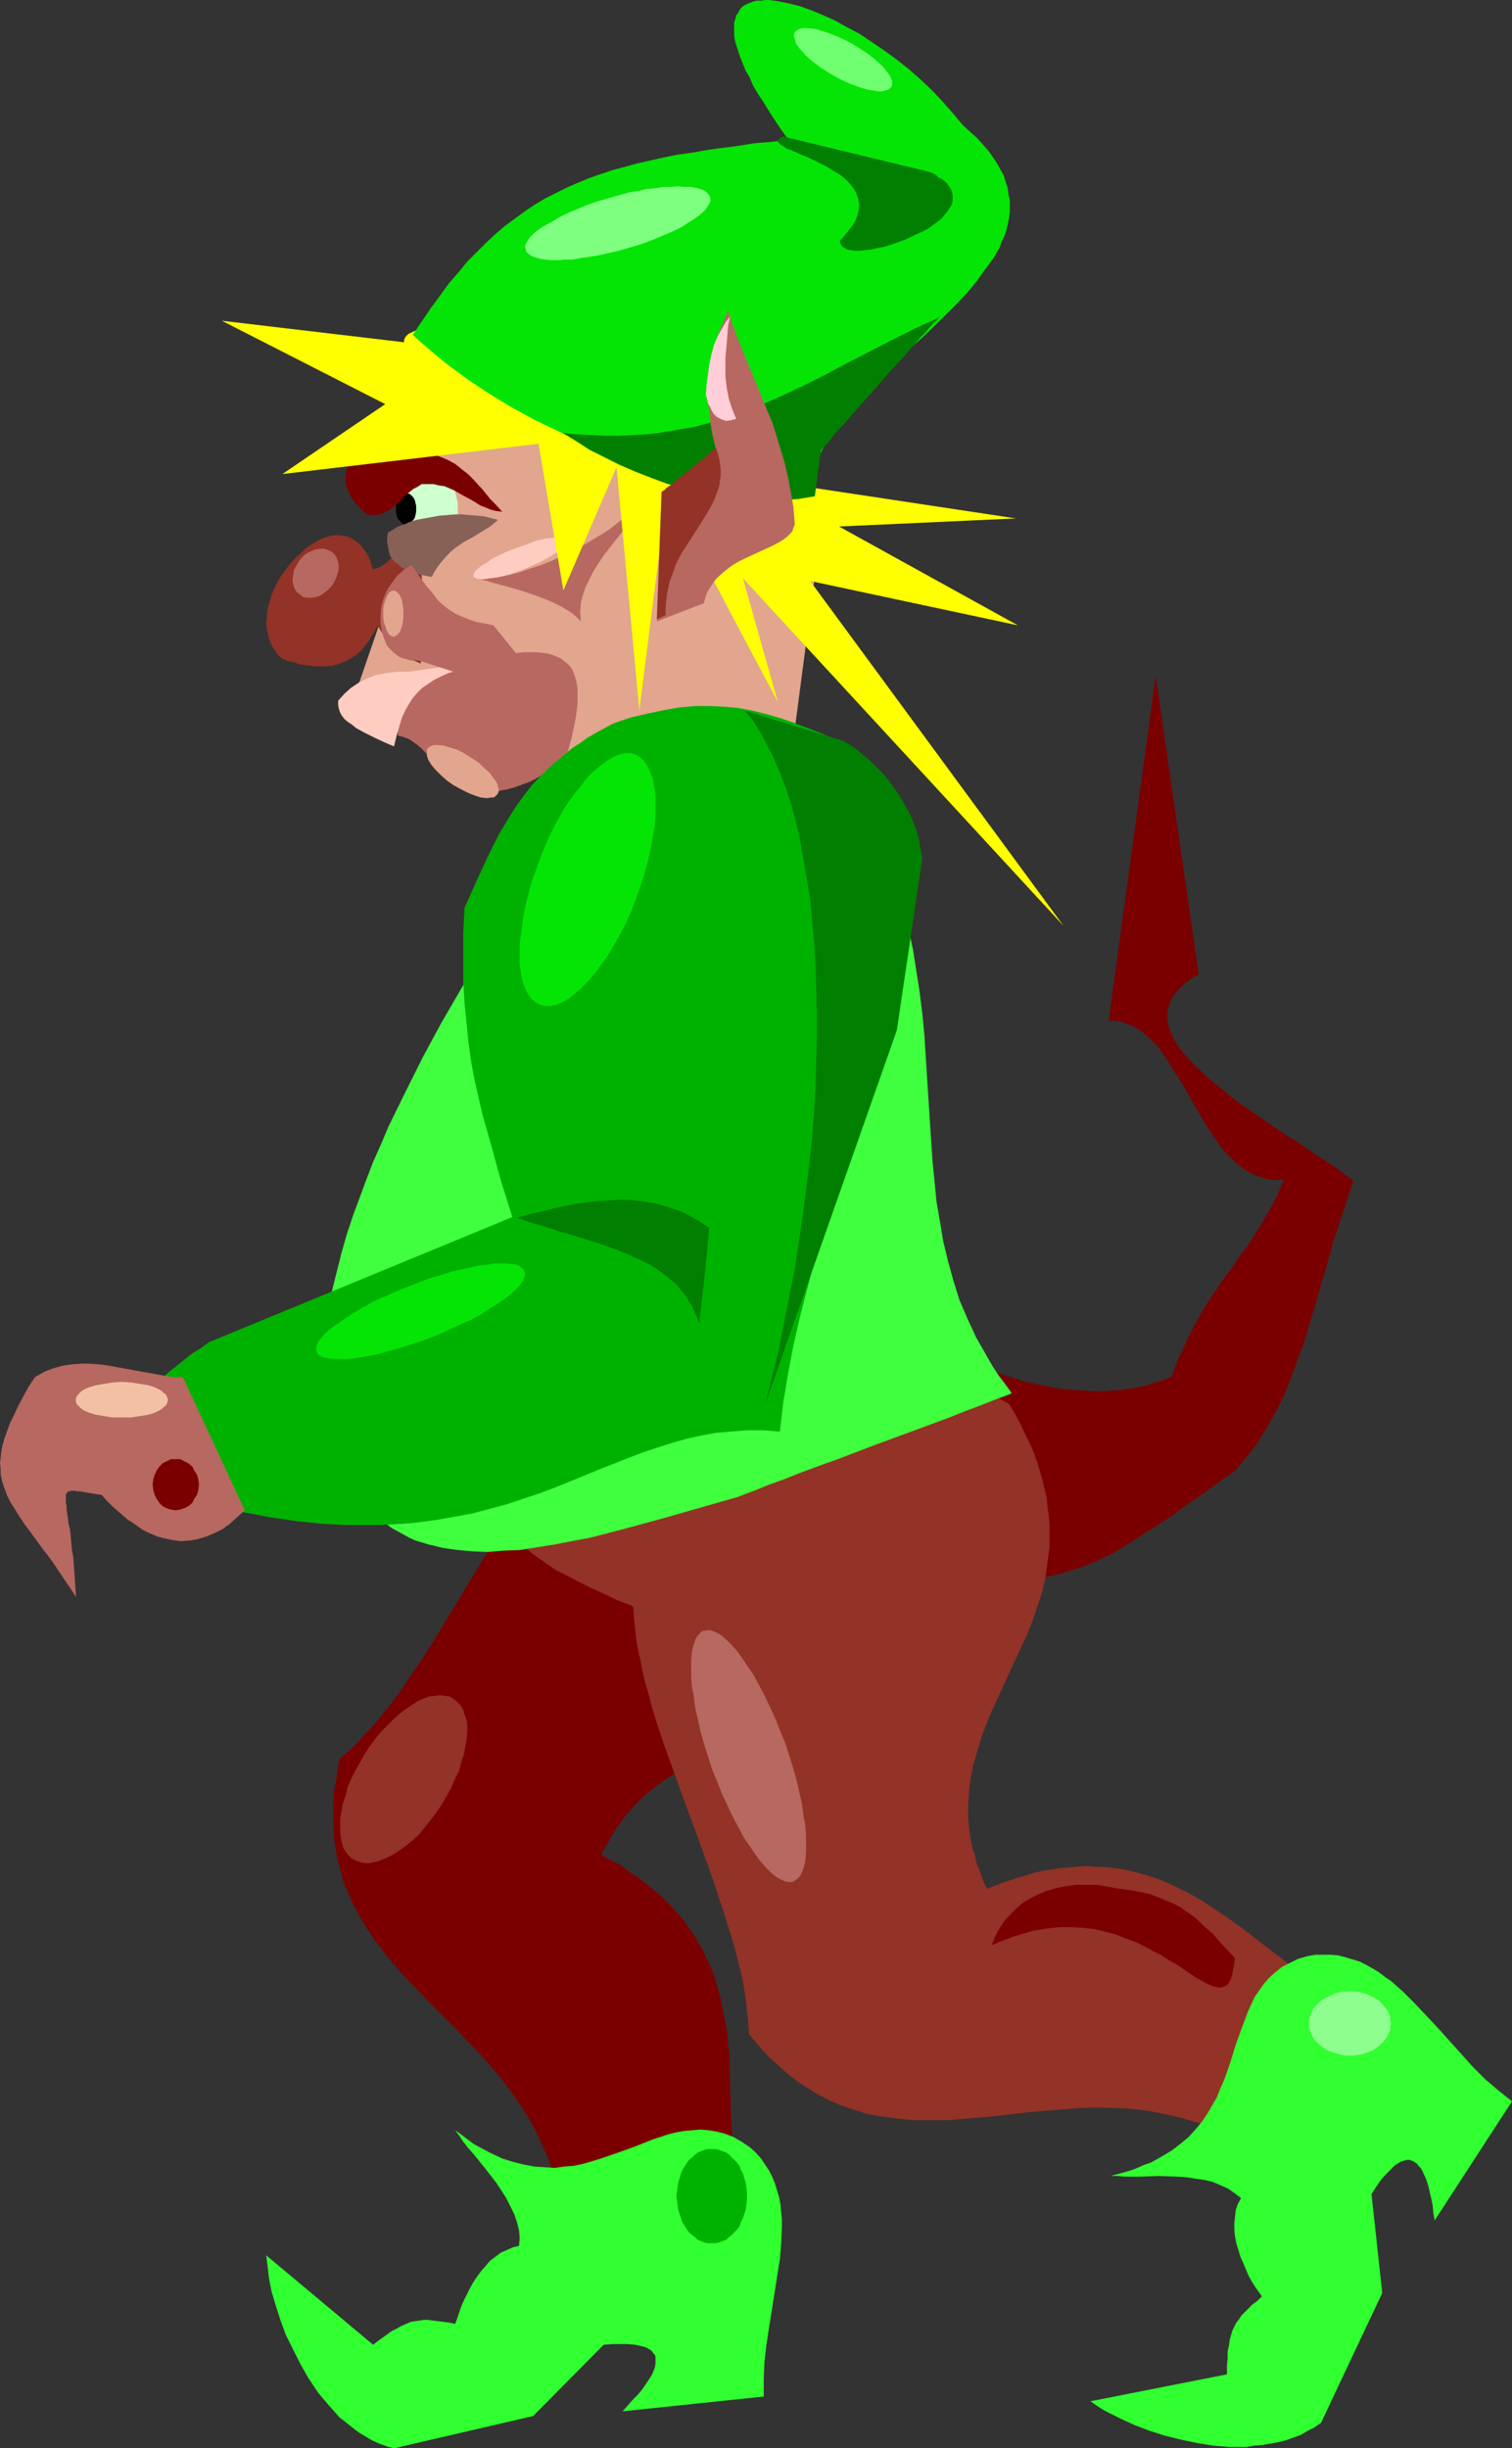 <?xml version="1.0" encoding="UTF-8" standalone="no"?>
<svg
   version="1.0"
   width="96.151mm"
   height="155.668mm"
   id="svg42"
   sodipodi:docname="Troll 19.wmf"
   xmlns:inkscape="http://www.inkscape.org/namespaces/inkscape"
   xmlns:sodipodi="http://sodipodi.sourceforge.net/DTD/sodipodi-0.dtd"
   xmlns="http://www.w3.org/2000/svg"
   xmlns:svg="http://www.w3.org/2000/svg">
  <rect width="100%" height="100%" fill="#333333" stroke="none"/>
  <sodipodi:namedview
     id="namedview42"
     pagecolor="#ffffff"
     bordercolor="#000000"
     borderopacity="0.25"
     inkscape:showpageshadow="2"
     inkscape:pageopacity="0.0"
     inkscape:pagecheckerboard="0"
     inkscape:deskcolor="#d1d1d1"
     inkscape:document-units="mm" />
  <defs
     id="defs1">
    <pattern
       id="WMFhbasepattern"
       patternUnits="userSpaceOnUse"
       width="6"
       height="6"
       x="0"
       y="0" />
  </defs>
  <path
     style="fill:#e2a58e;fill-opacity:1;fill-rule:evenodd;stroke:none"
     d="m 104.061,88.875 -7.595,26.824 1.616,14.22 -11.957,34.742 30.055,1.293 1.131,19.229 73.36,-7.272 7.11,-54.133 z"
     id="path1" />
  <path
     style="fill:#933226;fill-opacity:1;fill-rule:evenodd;stroke:none"
     d="m 96.79,131.05 -0.485,0.485 -0.485,0.323 -0.808,0.808 -0.485,0.808 -0.485,0.646 -0.646,0.646 -0.808,0.646 -0.485,0.323 -0.646,0.485 -0.808,0.323 -0.97,0.323 -0.323,-0.97 -0.323,-0.97 -0.323,-0.97 -0.485,-0.808 -0.97,-1.454 -0.97,-1.131 -1.131,-0.808 -1.131,-0.646 -1.293,-0.323 -1.293,-0.162 h -1.293 l -1.293,0.323 -1.454,0.485 -1.293,0.646 -1.293,0.808 -1.454,0.97 -1.131,1.131 -1.293,1.131 -1.131,1.293 -1.131,1.454 -0.97,1.293 -0.97,1.616 -0.808,1.616 -0.646,1.616 -0.485,1.616 -0.485,1.616 -0.162,1.778 -0.162,1.616 0.162,1.616 0.323,1.454 0.485,1.616 0.646,1.293 0.97,1.454 1.131,1.131 1.454,0.646 1.454,0.323 1.454,0.485 1.293,0.162 1.293,0.162 1.131,0.162 h 1.131 0.97 l 2.101,-0.162 1.616,-0.485 1.616,-0.646 1.454,-0.808 1.131,-0.808 1.131,-0.97 0.808,-1.131 0.808,-0.97 0.646,-1.131 0.646,-0.97 0.485,-0.97 0.485,-0.808 0.485,0.97 0.646,0.97 1.131,1.778 1.293,1.293 1.293,1.131 1.293,0.97 1.293,0.808 2.909,1.293 v -4.04 l 0.162,-3.717 v -3.393 -3.07 l 0.162,-2.747 v -2.585 l -0.162,-2.101 v -1.939 l -0.162,-1.616 -0.323,-1.293 -0.323,-1.131 -0.485,-0.646 -0.646,-0.485 -0.646,-0.162 h -0.808 z"
     id="path2" />
  <path
     style="fill:#b76860;fill-opacity:1;fill-rule:evenodd;stroke:none"
     d="m 95.659,176.781 -0.162,-1.778 v -1.778 -1.616 l 0.323,-1.616 0.485,-1.454 0.808,-1.454 0.808,-1.293 1.131,-1.131 1.293,-1.131 1.616,-0.97 1.616,-0.97 2.101,-0.808 2.101,-0.646 2.424,-0.646 2.585,-0.485 2.909,-0.323 2.262,-0.646 2.262,-0.485 2.101,-0.323 1.939,-0.323 1.777,-0.162 h 1.616 1.454 l 1.454,0.162 1.131,0.162 1.131,0.323 1.131,0.485 0.808,0.323 0.808,0.646 0.808,0.646 0.646,0.646 0.485,0.646 0.323,0.808 0.323,0.97 0.323,0.97 0.162,0.97 0.162,1.131 v 1.131 2.424 l -0.323,2.585 -0.485,2.747 -0.646,2.909 -0.808,2.909 -0.485,0.97 -0.646,0.97 -0.97,0.97 -1.131,1.131 -1.454,0.97 -1.454,0.808 -1.616,0.97 -1.616,0.808 -1.777,0.646 -1.777,0.646 -1.777,0.485 -1.777,0.323 -1.616,0.162 -1.616,0.162 -1.616,-0.162 -1.454,-0.323 -1.616,-0.485 -1.454,-0.646 -1.293,-0.808 -1.293,-0.97 -1.131,-0.97 -0.97,-0.97 -1.939,-2.101 -0.97,-1.131 -1.777,-1.939 -0.97,-0.808 -1.131,-0.808 -0.97,-0.646 -1.293,-0.485 z"
     id="path3" />
  <path
     style="fill:#ffccc1;fill-opacity:1;fill-rule:evenodd;stroke:none"
     d="m 117.311,158.682 -2.747,0.808 -2.424,0.808 -2.262,0.808 -2.101,0.646 -1.777,0.808 -1.616,0.808 -1.454,0.97 -1.454,0.97 -1.131,1.131 -1.131,1.293 -0.808,1.293 -0.97,1.616 -0.808,1.778 -0.646,2.101 -0.646,2.262 -0.646,2.585 -2.262,-0.97 -2.424,-1.131 -2.262,-1.131 -2.101,-1.131 -0.97,-0.808 -0.97,-0.646 -0.808,-0.646 -0.646,-0.808 -0.485,-0.808 -0.323,-0.97 -0.162,-0.97 v -0.97 l 1.454,-1.616 1.616,-1.454 1.939,-1.293 1.939,-0.97 2.101,-0.808 2.424,-0.485 1.293,-0.162 1.293,-0.162 h 2.909 z"
     id="path4" />
  <path
     style="fill:#ceffce;fill-opacity:1;fill-rule:evenodd;stroke:none"
     d="m 103.576,111.659 0.646,0.162 0.646,0.162 0.646,0.323 0.485,0.323 0.646,0.485 0.646,0.646 0.485,0.646 0.485,0.646 0.323,0.808 0.485,0.97 0.485,1.939 0.485,2.101 v 2.262 2.424 l -0.485,2.101 -0.485,1.939 -0.485,0.808 -0.323,0.97 -0.485,0.646 -0.485,0.646 -0.646,0.646 -0.646,0.485 -0.485,0.323 -0.646,0.323 -0.646,0.162 h -0.646 -0.808 l -0.646,-0.162 -0.646,-0.323 -0.485,-0.323 -0.646,-0.485 -0.646,-0.646 -0.485,-0.646 -0.323,-0.646 -0.485,-0.97 -0.323,-0.808 -0.646,-1.939 -0.485,-2.101 -0.162,-2.424 0.162,-2.262 0.485,-2.101 0.646,-1.939 0.323,-0.97 0.485,-0.808 0.323,-0.646 0.485,-0.646 0.646,-0.646 0.646,-0.485 0.485,-0.323 0.646,-0.323 0.646,-0.162 z"
     id="path5" />
  <path
     style="fill:#000000;fill-opacity:1;fill-rule:evenodd;stroke:none"
     d="m 97.598,118.446 0.485,0.162 0.485,0.162 0.323,0.323 0.485,0.485 0.323,0.646 0.162,0.646 0.162,0.646 v 0.808 0.646 l -0.162,0.808 -0.162,0.646 -0.323,0.485 -0.485,0.485 -0.323,0.323 -0.485,0.323 h -0.485 -0.485 l -0.485,-0.323 -0.323,-0.323 -0.485,-0.485 -0.323,-0.485 -0.162,-0.646 -0.162,-0.808 v -0.646 -0.808 l 0.162,-0.646 0.162,-0.646 0.323,-0.646 0.485,-0.485 0.323,-0.323 0.485,-0.162 z"
     id="path6" />
  <path
     style="fill:#7a0000;fill-opacity:1;fill-rule:evenodd;stroke:none"
     d="m 88.064,123.617 -1.777,-1.778 -0.808,-0.808 -0.646,-0.97 -0.646,-0.97 -0.485,-0.97 -0.323,-0.97 -0.323,-0.97 v -0.97 -1.131 l 0.162,-0.97 0.485,-0.97 0.646,-0.97 0.808,-0.97 0.97,-0.97 1.293,-0.97 2.101,-0.162 h 1.939 l 1.777,-0.162 h 1.777 1.616 l 1.454,0.162 1.454,0.162 1.454,0.162 1.293,0.162 1.131,0.323 2.262,0.808 1.939,0.808 1.777,0.97 1.616,1.293 1.454,1.131 1.454,1.454 1.293,1.454 0.646,0.646 0.646,0.808 1.293,1.616 1.454,1.454 1.454,1.616 -1.454,-0.162 -1.293,-0.323 -1.131,-0.485 -1.293,-0.485 -2.101,-1.293 -2.101,-1.131 -2.262,-1.293 -1.131,-0.485 -1.131,-0.485 -1.293,-0.162 -1.293,-0.323 h -1.454 -1.454 l -0.97,0.646 -0.97,0.485 -1.616,1.293 -1.293,1.293 -1.293,1.293 -1.454,1.131 -0.808,0.485 -0.808,0.323 -0.808,0.323 -0.97,0.162 h -0.97 z"
     id="path7" />
  <path
     style="fill:#876056;fill-opacity:1;fill-rule:evenodd;stroke:none"
     d="m 93.235,127.98 1.131,-0.646 1.293,-0.808 1.454,-0.485 1.454,-0.646 1.616,-0.485 1.777,-0.323 1.777,-0.323 1.777,-0.323 1.939,-0.162 1.777,-0.162 h 1.939 l 1.777,0.162 1.777,0.162 1.777,0.162 1.777,0.485 1.454,0.323 -1.939,1.616 -2.101,1.293 -2.101,1.293 -2.101,1.131 -2.101,1.454 -0.97,0.808 -0.97,0.97 -0.97,1.131 -0.97,1.131 -0.97,1.454 -0.808,1.454 -1.616,-0.323 -1.454,-0.323 -1.131,-0.485 -1.293,-0.485 -0.97,-0.323 -0.97,-0.485 -0.646,-0.646 -0.808,-0.485 -0.485,-0.646 -0.485,-0.646 -0.323,-0.808 -0.162,-0.808 -0.162,-0.97 -0.162,-0.97 v -1.131 z"
     id="path8" />
  <path
     style="fill:#b76860;fill-opacity:1;fill-rule:evenodd;stroke:none"
     d="m 139.61,149.31 -0.162,-2.262 0.162,-2.101 0.485,-1.939 0.646,-1.939 0.97,-1.939 0.97,-1.939 1.131,-1.778 1.293,-1.939 2.747,-3.555 2.909,-3.555 2.747,-3.717 1.131,-1.778 1.131,-1.939 -2.101,2.262 -2.262,2.101 -2.424,1.939 -2.424,1.939 -2.585,1.616 -2.747,1.616 -2.747,1.616 -2.747,1.293 -2.747,1.293 -2.747,1.131 -2.585,0.808 -2.747,0.97 -2.424,0.646 -2.424,0.485 -2.262,0.323 -2.101,0.323 1.454,0.323 1.454,0.485 3.07,0.808 3.393,0.97 3.393,1.131 3.393,1.293 1.454,0.646 1.616,0.808 1.293,0.808 1.293,0.808 1.131,0.97 z"
     id="path9" />
  <path
     style="fill:#ffccc1;fill-opacity:1;fill-rule:evenodd;stroke:none"
     d="m 124.582,131.535 2.262,-0.808 2.101,-0.808 2.101,-0.485 1.616,-0.162 0.808,-0.162 h 0.808 0.485 0.646 l 0.323,0.162 0.485,0.162 0.162,0.162 0.162,0.323 v 0.162 l -0.162,0.323 -0.162,0.485 -0.485,0.323 -0.323,0.485 -0.485,0.323 -0.646,0.485 -0.808,0.485 -1.616,0.97 -1.777,0.97 -2.101,0.97 -2.262,0.97 -2.262,0.808 -2.101,0.646 -2.101,0.485 -1.777,0.162 -0.646,0.162 h -1.939 l -0.485,-0.162 -0.323,-0.162 -0.162,-0.162 -0.162,-0.162 v -0.323 l 0.162,-0.323 0.162,-0.323 0.323,-0.485 0.485,-0.323 0.485,-0.485 0.646,-0.485 0.646,-0.323 1.616,-1.131 1.939,-0.97 2.101,-0.97 z"
     id="path10" />
  <path
     style="fill:#ffff00;fill-opacity:1;fill-rule:evenodd;stroke:none"
     d="M 97.113,82.25 53.323,77.079 92.589,97.116 67.866,113.922 l 61.564,-7.272 5.979,35.227 12.765,-29.571 5.494,58.334 6.625,-52.194 26.662,50.255 -8.402,-29.733 77.076,83.543 -60.918,-82.896 49.93,10.665 -42.982,-23.754 42.497,-1.939 -53.485,-8.08 -0.162,-1.293 -0.162,-1.454 -0.323,-1.293 -0.485,-1.293 -0.485,-1.293 -0.808,-1.293 -0.808,-1.131 -0.808,-1.293 -0.97,-1.131 -1.131,-1.293 -1.293,-1.131 -1.293,-1.131 -1.293,-1.131 -1.454,-1.131 -3.232,-2.101 -3.393,-1.939 -3.716,-1.939 -3.716,-1.939 -4.201,-1.616 -4.04,-1.616 -4.363,-1.454 -4.363,-1.454 -4.363,-1.293 -4.363,-1.131 -4.363,-0.97 -4.201,-0.97 -4.201,-0.646 -4.04,-0.646 -3.878,-0.485 -3.716,-0.323 -3.393,-0.323 h -1.616 -1.616 -1.454 l -1.293,0.162 h -1.293 l -1.293,0.162 -0.97,0.162 -0.97,0.323 -0.97,0.162 -0.808,0.323 -0.646,0.323 -0.646,0.323 -0.485,0.485 -0.323,0.485 -0.162,0.485 z"
     id="path11" />
  <path
     style="fill:#05e505;fill-opacity:1;fill-rule:evenodd;stroke:none"
     d="m 99.214,80.472 2.262,-3.393 2.101,-3.07 2.262,-3.07 2.101,-2.909 2.262,-2.585 2.101,-2.585 2.262,-2.262 2.262,-2.262 2.262,-2.101 2.262,-1.939 2.424,-1.778 2.424,-1.778 2.424,-1.616 2.424,-1.454 2.585,-1.293 2.585,-1.293 2.585,-1.131 2.747,-1.131 2.747,-0.97 2.909,-0.97 3.07,-0.808 2.909,-0.808 6.463,-1.454 3.232,-0.646 3.555,-0.485 3.555,-0.646 3.555,-0.485 3.878,-0.485 3.878,-0.646 4.04,-0.323 4.201,-0.485 -1.777,-2.424 -1.616,-2.424 -1.454,-2.262 -1.293,-2.101 -1.293,-1.939 -1.131,-1.939 -0.808,-1.939 -0.97,-1.616 -0.646,-1.616 -0.646,-1.616 -0.485,-1.454 -0.485,-1.454 -0.323,-1.293 -0.162,-1.131 V 7.272 6.302 5.333 l 0.323,-0.808 0.162,-0.808 0.485,-0.646 0.323,-0.646 0.485,-0.646 0.646,-0.485 0.646,-0.323 0.808,-0.323 0.808,-0.323 0.808,-0.162 h 0.97 L 183.884,0 h 0.97 l 2.262,0.323 2.424,0.485 2.585,0.646 2.747,0.97 2.747,1.131 2.909,1.293 2.909,1.616 3.07,1.616 2.909,1.939 3.07,2.101 2.909,2.101 3.07,2.424 2.747,2.424 2.747,2.585 2.585,2.747 2.424,2.747 2.424,2.909 1.777,1.616 1.616,1.454 1.454,1.616 1.293,1.454 1.131,1.616 0.97,1.454 0.808,1.454 0.808,1.454 0.485,1.616 0.485,1.454 0.162,1.454 0.323,1.454 v 1.454 1.293 l -0.162,1.454 -0.323,1.454 -0.323,1.454 -0.485,1.454 -0.646,1.293 -0.485,1.454 -1.616,2.747 -1.939,2.585 -1.939,2.747 -2.262,2.747 -2.585,2.747 -2.585,2.585 -5.494,5.333 -2.909,2.585 -2.909,2.747 -5.494,5.171 -2.585,2.747 -2.424,2.585 -2.424,2.747 -1.939,2.747 -1.939,2.747 -1.454,2.747 -0.646,1.293 -0.485,1.454 -0.485,1.454 -0.323,1.293 -0.162,1.454 -0.323,1.454 v 1.293 l 0.162,1.454 -3.716,-0.162 -3.555,-0.323 -7.11,-0.97 -7.11,-1.131 -6.948,-1.454 -6.787,-1.778 -6.625,-1.939 -6.463,-2.101 -6.302,-2.424 -6.14,-2.747 -5.817,-2.747 -5.655,-3.07 -5.332,-3.232 -5.171,-3.393 -2.424,-1.778 -2.424,-1.778 -2.262,-1.778 -2.262,-1.939 -2.101,-1.778 z"
     id="path12" />
  <path
     style="fill:#007f00;fill-opacity:1;fill-rule:evenodd;stroke:none"
     d="m 188.247,32.803 34.741,8.403 0.97,0.323 0.97,0.485 0.646,0.646 0.808,0.323 1.131,0.97 0.808,1.131 0.485,0.97 0.162,0.97 v 1.131 l -0.162,0.97 -0.646,0.97 -0.646,0.97 -0.808,0.97 -0.97,0.97 -1.131,0.808 -1.293,0.97 -1.454,0.808 -1.454,0.646 -3.07,1.454 -3.232,1.131 -1.616,0.485 -1.616,0.323 -1.454,0.323 -1.454,0.162 -1.293,0.162 h -1.131 l -1.131,-0.162 -0.808,-0.162 -0.808,-0.485 -0.485,-0.323 -0.323,-0.646 -0.162,-0.646 0.808,-0.808 0.646,-0.808 1.293,-1.616 0.97,-1.454 0.485,-1.293 0.323,-1.293 0.162,-1.293 -0.162,-1.131 -0.323,-1.131 -0.485,-1.131 -0.646,-0.97 -0.808,-0.97 -0.97,-0.97 -0.97,-0.808 -1.293,-0.808 -2.424,-1.454 -2.585,-1.293 -2.424,-1.131 -1.293,-0.485 -0.97,-0.485 -1.131,-0.485 -0.97,-0.323 -0.646,-0.485 -0.646,-0.323 -0.485,-0.485 -0.323,-0.323 v -0.323 l 0.162,-0.323 0.485,-0.323 z"
     id="path13" />
  <path
     style="fill:#70ff70;fill-opacity:1;fill-rule:evenodd;stroke:none"
     d="m 191.317,7.433 0.485,-0.323 0.323,-0.162 0.646,-0.162 h 0.646 0.808 l 1.777,0.162 0.97,0.323 2.101,0.646 2.101,0.808 2.424,1.131 2.262,1.293 2.262,1.454 1.939,1.454 1.616,1.454 0.646,0.646 0.646,0.808 0.485,0.646 0.485,0.646 0.162,0.485 0.323,0.646 v 0.485 0.485 l -0.162,0.485 -0.323,0.323 -0.323,0.323 -0.485,0.162 -0.646,0.162 -0.646,0.162 h -0.808 l -0.808,-0.162 -0.97,-0.162 -0.97,-0.162 -2.101,-0.646 -2.101,-0.808 -2.424,-1.131 -2.262,-1.293 -2.262,-1.454 -1.939,-1.454 -1.616,-1.454 -0.646,-0.808 -0.646,-0.646 -0.485,-0.646 -0.485,-0.646 -0.162,-0.646 -0.162,-0.646 -0.162,-0.485 V 8.241 l 0.162,-0.485 z"
     id="path14" />
  <path
     style="fill:#7fff7f;fill-opacity:1;fill-rule:evenodd;stroke:none"
     d="m 146.72,47.508 -2.262,0.646 -2.101,0.646 -2.101,0.808 -1.939,0.808 -1.939,0.808 -1.616,0.808 -1.616,0.97 -1.454,0.808 -1.454,0.808 -1.131,0.808 -0.97,0.808 -0.808,0.808 -0.485,0.808 -0.485,0.808 -0.162,0.646 0.162,0.646 0.162,0.646 0.646,0.485 0.646,0.485 0.97,0.323 1.131,0.323 1.131,0.162 1.454,0.162 h 1.616 l 1.616,-0.162 h 1.777 l 1.939,-0.323 2.101,-0.323 2.101,-0.323 2.101,-0.485 2.262,-0.485 2.262,-0.646 2.262,-0.646 2.101,-0.646 2.101,-0.808 1.939,-0.808 1.939,-0.808 1.777,-0.808 1.616,-0.808 1.454,-0.97 1.293,-0.808 1.131,-0.808 0.97,-0.808 0.808,-0.808 0.485,-0.808 0.485,-0.808 0.162,-0.646 -0.162,-0.646 -0.323,-0.646 -0.485,-0.485 -0.646,-0.485 -0.97,-0.323 -1.131,-0.323 -1.131,-0.162 h -1.454 l -1.616,-0.162 -1.616,0.162 h -1.939 l -1.777,0.323 -2.101,0.162 -1.939,0.485 -2.262,0.323 -2.262,0.646 z"
     id="path15" />
  <path
     style="fill:#007f00;fill-opacity:1;fill-rule:evenodd;stroke:none"
     d="m 226.058,76.109 -5.979,2.747 -5.817,2.909 -5.655,2.909 -5.332,2.747 -5.171,2.747 -5.171,2.585 -5.171,2.424 -5.171,2.262 -5.171,1.939 -5.171,1.778 -5.494,1.454 -2.909,0.485 -2.747,0.485 -2.909,0.485 -3.07,0.323 -3.07,0.162 -3.232,0.162 h -3.232 l -3.393,-0.162 -3.393,-0.162 -3.555,-0.323 3.232,1.939 3.232,2.101 3.555,1.778 3.555,1.778 3.716,1.616 3.716,1.454 3.878,1.454 3.878,1.131 4.04,0.97 4.04,0.808 4.04,0.646 4.04,0.323 3.878,0.162 h 4.04 l 3.878,-0.323 3.878,-0.646 1.454,-10.988 0.162,-0.162 0.162,-0.323 0.485,-0.323 0.485,-0.646 0.646,-0.646 0.646,-0.97 0.808,-0.97 0.97,-1.131 1.131,-1.131 1.131,-1.293 2.262,-2.585 2.585,-2.909 2.747,-3.07 2.585,-3.07 2.585,-2.747 2.424,-2.747 1.131,-1.293 0.97,-1.131 1.131,-1.131 0.808,-0.97 0.808,-0.97 0.646,-0.646 0.646,-0.485 0.323,-0.485 0.323,-0.323 z"
     id="path16" />
  <path
     style="fill:#b76860;fill-opacity:1;fill-rule:evenodd;stroke:none"
     d="m 98.89,135.737 -0.97,0.646 -0.97,0.646 -1.616,1.454 -1.293,1.778 -1.131,1.778 -0.808,1.939 -0.485,1.939 -0.162,1.939 v 1.939 l 0.323,1.939 0.485,1.616 0.646,1.616 0.485,0.646 0.646,0.646 0.646,0.646 0.646,0.485 0.646,0.485 0.808,0.323 0.808,0.162 0.97,0.323 h 0.97 0.97 l 33.61,10.827 -15.512,-19.229 -2.262,-0.485 -1.939,-0.323 -1.777,-0.646 -1.616,-0.646 -1.454,-0.646 -1.293,-0.808 -1.131,-0.808 -1.131,-0.97 -0.97,-0.97 -0.808,-1.131 -1.777,-2.101 -1.777,-2.424 -0.808,-1.293 -0.485,-0.646 z"
     id="path17" />
  <path
     style="fill:#b76860;fill-opacity:1;fill-rule:evenodd;stroke:none"
     d="m 79.823,132.666 -0.97,-0.485 -0.97,-0.323 H 76.915 l -1.131,0.162 -1.131,0.485 -0.97,0.485 -0.97,0.808 -0.808,0.97 -0.646,1.131 -0.646,1.131 -0.162,1.131 -0.162,1.131 0.162,1.131 0.323,0.97 0.485,0.808 0.808,0.646 0.808,0.646 0.97,0.162 h 0.97 l 1.131,-0.162 0.97,-0.323 0.97,-0.646 0.97,-0.808 0.97,-0.97 0.646,-1.131 0.485,-1.131 0.323,-1.131 0.162,-1.131 -0.162,-1.131 -0.323,-0.97 -0.485,-0.808 z"
     id="path18" />
  <path
     style="fill:#e2a58e;fill-opacity:1;fill-rule:evenodd;stroke:none"
     d="m 94.689,141.877 -0.646,0.162 -0.485,0.323 -0.323,0.485 -0.323,0.646 -0.323,0.808 -0.323,0.97 -0.162,1.131 v 0.97 1.131 l 0.162,1.131 0.323,0.808 0.323,0.97 0.323,0.646 0.323,0.485 0.485,0.323 0.646,0.162 0.323,-0.162 0.485,-0.323 0.485,-0.485 0.323,-0.646 0.323,-0.97 0.162,-0.808 0.162,-1.131 v -1.131 -0.97 l -0.162,-1.131 -0.162,-0.97 -0.323,-0.808 -0.323,-0.646 -0.485,-0.485 -0.485,-0.323 z"
     id="path19" />
  <path
     style="fill:#e2a58e;fill-opacity:1;fill-rule:evenodd;stroke:none"
     d="m 113.271,182.113 1.777,1.131 1.293,1.293 1.293,1.131 0.97,1.293 0.808,1.131 0.162,0.485 0.162,0.646 0.162,0.485 v 0.323 l -0.162,0.485 -0.162,0.323 -0.323,0.323 -0.323,0.323 -0.323,0.162 h -0.485 l -1.131,0.162 -1.454,-0.162 -1.454,-0.485 -1.616,-0.646 -1.616,-0.808 -1.777,-0.97 -1.616,-1.131 -1.454,-1.293 -1.293,-1.293 -0.97,-1.131 -0.808,-1.293 -0.162,-0.485 -0.162,-0.485 v -0.485 -0.485 -0.485 l 0.162,-0.323 0.162,-0.162 0.485,-0.323 0.323,-0.162 0.485,-0.162 h 1.131 l 1.454,0.162 1.454,0.485 1.616,0.485 1.616,0.808 z"
     id="path20" />
  <path
     style="fill:#b76860;fill-opacity:1;fill-rule:evenodd;stroke:none"
     d="m 161.424,124.587 v -1.778 l 0.162,-1.778 0.162,-1.293 0.323,-1.131 0.323,-1.131 0.485,-0.808 0.323,-0.808 0.646,-0.808 0.646,-0.808 0.646,-0.646 0.97,-0.808 0.808,-0.646 1.131,-0.808 1.293,-0.97 1.293,-1.131 1.454,-1.131 -0.485,-2.101 -0.485,-2.101 -0.323,-1.939 -0.162,-1.939 -0.485,-3.555 -0.162,-1.939 v -1.778 l 0.162,-1.939 0.162,-1.939 0.485,-2.101 0.485,-2.101 0.646,-2.262 0.808,-2.424 1.131,-2.585 1.131,-2.747 0.97,3.07 1.131,3.07 2.424,5.979 2.424,5.817 2.424,5.979 1.293,3.07 0.97,3.07 0.97,3.232 0.97,3.232 0.808,3.393 0.646,3.393 0.646,3.717 0.323,3.878 v 0.646 l -0.323,0.646 -0.162,0.646 -0.323,0.485 -0.485,0.485 -0.485,0.485 -1.293,0.97 -1.454,0.808 -1.616,0.808 -1.777,0.808 -3.878,1.778 -1.939,0.97 -1.777,1.131 -1.616,1.293 -1.616,1.454 -0.646,0.808 -0.646,0.97 -0.646,0.97 -0.485,0.97 -0.323,0.97 -0.323,1.293 -11.311,4.363 z"
     id="path21" />
  <path
     style="fill:#933226;fill-opacity:1;fill-rule:evenodd;stroke:none"
     d="m 172.089,107.62 0.485,1.454 0.323,1.293 0.162,1.293 0.162,1.293 v 1.293 l -0.162,1.131 -0.162,1.293 -0.323,0.97 -0.808,2.262 -1.131,2.262 -1.293,2.101 -1.293,2.101 -1.454,2.262 -1.454,2.262 -1.454,2.262 -1.293,2.585 -0.97,2.747 -0.485,1.293 -0.323,1.454 -0.323,1.616 -0.162,1.454 -0.162,1.778 v 1.778 l -2.101,0.97 1.131,-30.541 v -0.162 h 0.162 l 0.162,-0.162 0.323,-0.162 0.646,-0.646 0.97,-0.646 0.97,-0.808 1.131,-0.97 2.585,-1.939 2.424,-2.101 1.131,-0.808 0.808,-0.808 0.808,-0.646 0.646,-0.646 0.162,-0.162 h 0.162 z"
     id="path22" />
  <path
     style="fill:#ffced8;fill-opacity:1;fill-rule:evenodd;stroke:none"
     d="m 175.482,76.109 -0.97,1.131 -0.646,1.131 -1.293,2.262 -0.97,2.262 -0.646,2.424 -0.485,2.262 -0.323,2.424 -0.323,2.424 -0.162,2.585 0.323,0.97 0.162,0.97 0.485,0.808 0.323,0.646 0.323,0.646 0.323,0.485 0.485,0.485 0.485,0.323 0.97,0.485 0.97,0.323 1.131,-0.162 1.293,-0.323 -0.97,-2.424 -0.808,-2.424 -0.485,-2.585 -0.323,-2.747 v -1.454 -3.07 l 0.162,-1.778 0.162,-1.778 0.162,-1.939 0.162,-2.262 z"
     id="path23" />
  <path
     style="fill:#7a0000;fill-opacity:1;fill-rule:evenodd;stroke:none"
     d="m 218.787,305.407 0.162,-0.485 0.323,-0.162 h 0.162 l 0.323,0.162 0.323,0.323 0.323,0.485 0.485,0.646 0.323,0.808 0.485,1.131 0.485,0.97 0.485,1.454 0.646,1.454 0.646,1.616 0.646,1.778 0.485,2.101 0.646,2.101 0.808,2.262 0.646,2.585 0.808,2.585 0.646,2.909 0.808,2.909 0.808,3.232 0.808,3.232 0.808,3.393 0.808,3.717 0.808,3.878 0.97,4.04 0.808,4.04 0.808,4.363 0.97,4.525 0.97,4.686 0.808,4.848 -0.97,2.585 -1.131,2.585 -1.131,2.424 -1.131,2.262 -1.131,2.101 -1.293,2.101 -1.293,1.939 -1.293,1.778 -1.454,1.778 -1.293,1.616 -1.293,1.454 -1.454,1.454 -1.454,1.454 -1.454,1.131 -3.07,2.424 -3.07,1.939 -3.232,1.778 -3.232,1.454 -3.232,1.454 -3.393,1.131 -3.393,0.97 -6.787,1.778 -6.787,1.616 -6.625,1.778 -3.393,0.97 -3.232,0.97 -3.07,1.293 -3.07,1.293 -3.07,1.616 -2.909,1.778 -2.747,2.101 -1.454,1.131 -1.293,1.293 -1.293,1.293 -2.585,2.909 -1.131,1.616 -1.293,1.778 -0.97,1.778 -1.131,1.778 -1.131,2.101 2.262,1.293 2.262,1.131 1.939,1.454 1.939,1.293 1.777,1.293 1.777,1.454 1.616,1.293 1.616,1.454 2.747,2.909 1.293,1.454 1.131,1.454 2.101,3.07 1.777,3.07 1.616,3.232 1.293,3.07 0.97,3.232 0.808,3.232 0.646,3.393 0.646,3.232 0.323,3.232 0.323,3.393 0.162,6.625 0.162,6.464 0.323,6.464 0.162,3.232 0.323,3.07 0.323,3.07 0.485,3.07 0.646,2.909 0.97,2.909 1.131,2.909 1.131,2.585 1.616,2.747 1.777,2.585 h -1.616 l -1.454,0.162 -2.909,0.162 -2.424,0.162 h -2.424 -1.939 -1.777 l -1.616,-0.162 h -1.293 l -1.293,-0.162 -1.131,-0.162 -0.808,-0.162 -0.97,-0.323 -1.454,-0.485 -2.424,-1.131 -1.454,-0.485 -0.808,-0.162 -0.97,-0.162 -1.131,-0.162 -1.131,-0.162 -1.454,-0.162 -1.616,-0.162 h -3.716 l -2.262,0.162 -2.585,0.162 -2.909,0.162 h -1.454 l -1.616,0.162 -0.162,-2.585 -0.162,-2.585 -0.323,-2.585 -0.323,-2.424 -0.485,-2.262 -1.131,-4.525 -0.808,-2.101 -0.646,-2.101 -0.97,-2.101 -1.777,-3.878 -1.939,-3.717 -2.262,-3.555 -2.424,-3.393 -2.424,-3.232 -2.747,-3.232 -2.747,-2.909 -5.494,-5.817 -2.909,-2.909 -2.747,-2.747 -5.494,-5.656 -2.585,-2.909 -2.424,-2.909 -2.424,-3.07 -2.101,-3.07 -1.939,-3.232 -1.777,-3.393 -1.616,-3.555 -0.646,-1.778 -0.485,-1.939 -0.485,-1.939 -0.485,-1.939 -0.323,-2.101 -0.323,-2.101 -0.162,-2.101 v -2.262 -2.262 -2.262 l 0.162,-2.585 0.485,-2.424 0.323,-2.585 0.485,-2.585 2.262,-1.939 1.939,-1.939 2.101,-2.262 2.101,-2.262 1.939,-2.424 2.101,-2.585 1.939,-2.585 1.939,-2.909 3.878,-5.656 3.716,-5.979 3.716,-6.14 7.595,-12.604 3.716,-5.979 3.878,-6.14 3.878,-5.656 1.939,-2.747 1.939,-2.585 1.939,-2.585 2.101,-2.424 1.939,-2.424 2.101,-2.101 2.101,-2.101 2.101,-1.778 4.363,-2.262 4.201,-2.262 4.524,-1.939 4.686,-1.939 4.848,-1.939 4.848,-1.939 19.552,-7.11 4.848,-1.939 4.686,-1.778 4.686,-1.939 4.524,-2.101 4.363,-2.101 z"
     id="path24" />
  <path
     style="fill:#30ff30;fill-opacity:1;fill-rule:evenodd;stroke:none"
     d="m 109.393,511.921 0.97,1.293 0.97,1.454 0.646,0.808 0.485,0.646 1.293,1.454 1.454,1.778 1.293,1.616 2.747,3.555 1.293,1.939 1.131,1.778 0.97,1.939 0.97,1.939 0.646,1.939 0.485,1.939 0.162,1.778 -0.162,1.939 -1.454,0.323 -1.454,0.646 -1.454,0.646 -1.293,0.97 -1.293,0.97 -0.97,1.131 -1.131,1.293 -0.97,1.293 -0.97,1.454 -0.808,1.454 -1.454,2.909 -0.646,1.454 -0.485,1.454 -0.485,1.454 -0.485,1.293 -1.454,-0.323 -1.293,-0.162 -1.293,-0.162 -1.293,-0.162 -1.131,-0.162 h -1.131 l -0.97,0.162 -1.131,0.162 -0.97,0.162 -1.131,0.485 -1.131,0.485 -1.131,0.646 -1.293,0.646 -1.293,0.97 -1.616,1.131 -1.454,1.131 -25.692,-21.492 0.162,1.293 0.162,1.293 0.323,2.909 0.646,3.232 0.97,3.232 1.131,3.555 1.293,3.555 1.777,3.555 1.777,3.555 1.939,3.393 2.262,3.393 2.585,3.07 1.293,1.454 1.293,1.454 1.454,1.131 1.616,1.293 1.454,1.131 1.616,0.97 1.616,0.97 1.777,0.808 1.777,0.646 1.777,0.485 33.448,-7.756 16.966,-17.129 2.101,-0.162 h 1.939 1.777 l 1.777,0.162 1.454,0.323 1.131,0.323 1.131,0.646 0.323,0.323 0.323,0.485 0.323,0.323 0.162,0.485 v 0.646 0.646 0.485 l -0.162,0.808 -0.323,0.808 -0.323,0.808 -0.485,0.808 -0.646,0.97 -0.646,0.97 -0.808,1.131 -0.97,1.131 -1.131,1.131 -1.131,1.293 -1.293,1.454 33.933,-3.555 v -4.04 l 0.162,-4.201 0.485,-4.201 0.646,-4.201 0.646,-4.04 1.293,-8.241 0.646,-4.04 0.323,-3.878 0.162,-3.878 v -1.778 l -0.162,-1.778 -0.162,-1.778 -0.323,-1.778 -0.485,-1.616 -0.485,-1.616 -0.646,-1.616 -0.808,-1.616 -0.97,-1.454 -0.97,-1.454 -1.293,-1.454 -1.454,-1.293 -1.939,-1.293 -1.939,-1.131 -2.101,-0.808 -1.939,-0.485 -1.939,-0.323 -1.939,-0.162 -1.939,0.162 -1.939,0.162 -1.939,0.323 -1.939,0.485 -3.878,1.293 -4.04,1.616 -4.04,1.454 -4.201,1.454 -2.101,0.646 -2.262,0.646 -2.262,0.485 -2.262,0.162 -2.262,0.323 -2.424,-0.162 -2.424,-0.162 -2.585,-0.485 -2.585,-0.646 -2.585,-0.808 -2.747,-1.293 -2.747,-1.454 -1.454,-0.808 -1.293,-0.97 -1.454,-1.131 z"
     id="path25" />
  <path
     style="fill:#7a0000;fill-opacity:1;fill-rule:evenodd;stroke:none"
     d="m 208.769,313.648 4.524,3.232 4.686,2.909 4.686,2.585 4.848,2.424 4.686,2.262 4.848,1.939 4.848,1.616 4.686,1.454 4.686,0.97 2.262,0.485 2.424,0.323 2.101,0.162 2.424,0.162 2.262,0.162 h 2.101 l 2.262,-0.162 2.262,-0.162 2.101,-0.323 2.101,-0.323 2.101,-0.485 1.939,-0.646 2.101,-0.646 1.939,-0.808 0.646,-1.939 0.646,-1.778 1.616,-3.393 1.454,-3.232 1.616,-2.909 1.616,-2.909 1.616,-2.585 3.555,-5.171 1.777,-2.424 1.777,-2.585 1.939,-2.585 1.777,-2.747 1.777,-2.909 1.777,-3.07 1.777,-3.393 1.616,-3.717 -1.777,0.162 -1.939,-0.162 -1.616,-0.485 -1.616,-0.485 -1.616,-0.808 -1.454,-0.97 -1.454,-1.131 -1.293,-1.293 -1.293,-1.293 -1.293,-1.454 -1.131,-1.778 -1.131,-1.616 -2.262,-3.555 -4.201,-7.433 -2.262,-3.555 -2.101,-3.393 -1.131,-1.616 -1.131,-1.454 -1.293,-1.293 -1.293,-1.131 -1.293,-1.131 -1.454,-0.808 -1.454,-0.646 -1.454,-0.485 -1.616,-0.323 h -1.616 l 11.311,-82.896 10.341,71.746 -1.131,0.646 -0.97,0.646 -0.97,0.646 -0.808,0.808 -0.646,0.646 -0.646,0.646 -1.131,1.454 -0.646,1.454 -0.485,1.454 -0.162,1.454 0.162,1.616 0.323,1.454 0.646,1.616 0.808,1.616 1.131,1.616 1.293,1.616 1.454,1.616 1.616,1.616 1.777,1.616 1.777,1.616 2.101,1.616 2.101,1.778 2.101,1.616 4.686,3.232 4.686,3.232 2.424,1.616 2.424,1.454 4.686,3.232 4.524,2.909 2.101,1.616 1.939,1.454 -1.616,5.009 -1.616,4.848 -1.616,4.848 -1.293,4.848 -1.454,4.848 -1.293,4.686 -1.454,4.686 -1.293,4.525 -1.616,4.363 -1.616,4.363 -1.616,4.201 -1.939,3.878 -2.262,4.04 -2.262,3.717 -2.747,3.555 -2.909,3.393 -3.232,2.262 -2.909,2.101 -2.747,1.939 -2.585,1.778 -2.424,1.778 -2.262,1.616 -2.262,1.454 -2.101,1.293 -1.939,1.293 -1.777,1.131 -1.777,1.131 -1.616,0.97 -1.616,0.97 -1.616,0.808 -2.747,1.293 -2.747,1.131 -2.747,0.808 -2.585,0.808 -2.747,0.646 -2.747,0.485 -3.07,0.323 -3.393,0.323 -1.777,0.162 -1.939,0.323 z"
     id="path26" />
  <path
     style="fill:#933226;fill-opacity:1;fill-rule:evenodd;stroke:none"
     d="m 174.189,308.316 -0.162,-0.323 v -0.323 l 0.162,-0.162 0.323,-0.162 0.485,-0.162 0.485,0.162 h 0.808 l 0.97,0.162 0.97,0.323 1.293,0.323 1.293,0.323 1.454,0.646 1.777,0.485 1.777,0.646 1.939,0.808 2.101,0.808 2.101,0.808 2.424,1.131 2.585,0.97 2.585,1.293 2.909,1.131 2.909,1.454 3.07,1.454 3.232,1.454 3.393,1.616 3.555,1.778 3.716,1.778 3.716,1.939 3.878,1.939 4.04,2.262 4.201,2.101 4.363,2.424 1.454,2.424 1.293,2.424 1.131,2.424 1.131,2.262 0.97,2.262 0.808,2.262 0.646,2.262 0.646,2.262 0.485,2.101 0.485,1.939 0.162,2.101 0.323,2.101 0.162,1.939 v 1.939 3.717 l -0.485,3.717 -0.485,3.555 -0.808,3.555 -1.131,3.393 -1.131,3.393 -1.293,3.232 -2.909,6.302 -2.909,6.302 -2.909,6.302 -1.293,3.232 -1.131,3.07 -0.97,3.393 -0.97,3.232 -0.646,3.393 -0.323,3.393 -0.162,3.393 v 1.778 l 0.162,1.939 0.162,1.778 0.323,1.939 0.323,1.778 0.646,1.939 0.485,2.101 0.808,1.939 0.646,1.939 0.97,2.101 2.424,-0.97 2.262,-0.808 2.424,-0.808 2.262,-0.646 2.101,-0.646 2.101,-0.485 2.262,-0.323 1.939,-0.323 2.101,-0.162 1.939,-0.162 1.939,-0.162 1.777,0.162 3.716,0.162 3.555,0.485 3.393,0.808 3.393,0.97 3.07,1.131 3.07,1.454 2.909,1.454 2.909,1.616 2.909,1.939 2.747,1.778 5.332,3.878 5.171,4.04 5.171,3.878 5.332,3.555 2.585,1.616 2.585,1.454 2.747,1.293 2.747,1.131 2.909,0.97 3.07,0.646 2.909,0.485 3.232,0.162 -0.97,1.293 -0.97,1.293 -1.616,2.424 -1.454,1.939 -1.293,1.939 -1.293,1.454 -1.131,1.454 -1.131,1.131 -0.97,0.97 -0.808,0.97 -0.808,0.646 -0.808,0.646 -0.646,0.485 -1.293,0.808 -1.131,0.646 -1.293,0.646 -1.293,0.97 -0.646,0.323 -0.808,0.646 -0.808,0.808 -0.808,0.808 -1.131,1.131 -0.97,1.131 -1.131,1.293 -1.293,1.616 -1.293,1.778 -1.616,2.101 -1.616,2.262 -0.808,1.293 -0.97,1.293 -2.101,-1.616 -2.101,-1.293 -2.101,-1.293 -2.262,-1.293 -2.101,-1.131 -2.101,-0.97 -2.101,-0.97 -2.101,-0.808 -2.101,-0.646 -2.101,-0.646 -4.201,-0.97 -4.201,-0.808 -4.04,-0.485 -4.201,-0.162 -4.201,-0.162 -4.04,0.162 -4.04,0.323 -7.918,0.646 -8.079,0.97 -7.756,0.646 -3.878,0.323 h -3.878 -3.878 l -3.716,-0.323 -3.716,-0.485 -3.878,-0.646 -3.555,-1.131 -1.939,-0.646 -1.777,-0.646 -1.777,-0.808 -1.939,-0.97 -1.777,-0.97 -1.777,-1.131 -1.777,-1.131 -1.777,-1.293 -1.777,-1.454 -1.777,-1.616 -1.777,-1.616 -1.777,-1.778 -1.616,-1.939 -1.777,-2.101 -0.162,-2.747 -0.323,-2.909 -0.323,-3.07 -0.485,-3.07 -0.646,-3.07 -0.808,-3.07 -0.808,-3.232 -0.97,-3.232 -2.101,-6.625 -2.262,-6.787 -2.424,-6.787 -5.009,-13.574 -2.424,-6.787 -2.424,-6.787 -2.101,-6.625 -0.808,-3.232 -0.97,-3.232 -0.646,-3.07 -0.646,-3.07 -0.646,-3.07 -0.323,-3.07 -0.323,-2.909 -0.162,-2.747 -3.716,-1.454 -3.393,-1.616 -3.232,-1.454 -2.909,-1.454 -2.747,-1.454 -2.585,-1.293 -2.101,-1.454 -2.101,-1.454 -1.777,-1.293 -1.616,-1.454 -1.454,-1.293 -1.293,-1.293 -0.97,-1.454 -0.808,-1.293 -0.646,-1.293 -0.485,-1.293 -0.323,-1.293 -0.162,-1.131 v -1.293 l 0.162,-1.293 0.323,-1.293 0.323,-1.131 0.646,-1.293 0.646,-1.131 0.646,-1.293 0.97,-1.131 0.97,-1.131 1.131,-1.293 2.424,-2.262 2.747,-2.424 2.909,-2.262 3.232,-2.262 3.393,-2.262 3.393,-2.262 3.393,-2.262 3.555,-2.101 3.393,-2.262 3.393,-2.262 3.07,-2.262 3.07,-2.262 2.585,-2.262 2.424,-2.262 1.131,-0.97 0.97,-1.131 0.808,-1.293 0.808,-0.97 0.646,-1.293 0.485,-1.131 0.485,-1.131 z"
     id="path27" />
  <path
     style="fill:#30ff30;fill-opacity:1;fill-rule:evenodd;stroke:none"
     d="m 266.939,522.909 h 1.616 l 1.777,0.162 h 3.878 l 4.201,-0.162 4.524,0.162 2.262,0.162 2.101,0.323 2.262,0.323 1.939,0.485 1.939,0.808 1.777,0.808 1.616,1.131 1.454,1.131 -0.808,1.454 -0.485,1.454 -0.162,1.616 -0.162,1.454 v 1.616 l 0.162,1.616 0.323,1.616 0.485,1.616 0.485,1.616 0.646,1.454 1.293,3.07 0.808,1.454 0.808,1.293 0.808,1.131 0.808,1.131 -1.131,1.131 -1.131,0.808 -0.97,0.97 -0.808,0.808 -0.808,0.808 -0.646,0.97 -0.646,0.808 -0.485,0.97 -0.485,0.97 -0.323,1.131 -0.323,1.131 -0.162,1.293 -0.323,1.454 v 1.616 l -0.162,1.778 v 2.101 l -32.802,6.464 1.131,0.808 0.97,0.646 1.293,0.808 1.293,0.646 2.909,1.454 3.232,1.454 3.393,1.293 3.555,1.131 3.878,0.97 3.878,0.808 3.878,0.646 4.04,0.323 h 4.04 l 1.939,-0.323 1.939,-0.162 1.939,-0.323 1.777,-0.323 1.939,-0.485 1.777,-0.646 1.777,-0.646 1.616,-0.97 1.616,-0.808 1.616,-1.131 14.704,-31.187 -2.585,-23.754 1.131,-1.778 1.131,-1.616 1.131,-1.293 1.293,-1.293 0.97,-0.97 1.293,-0.808 0.97,-0.323 0.646,-0.162 h 0.485 l 0.485,0.162 0.485,0.162 0.485,0.323 0.485,0.323 0.323,0.485 0.485,0.485 0.485,0.808 0.323,0.808 0.485,0.97 0.323,0.97 0.323,1.131 0.323,1.454 0.323,1.293 0.323,1.616 0.162,1.778 0.323,1.778 18.582,-28.602 -3.232,-2.585 -3.232,-2.747 -2.909,-2.909 -2.909,-3.232 -5.655,-6.302 -2.747,-2.909 -2.747,-2.909 -2.747,-2.747 -2.909,-2.585 -1.454,-0.97 -1.454,-1.131 -1.616,-0.97 -1.454,-0.808 -1.616,-0.808 -1.616,-0.485 -1.616,-0.485 -1.777,-0.485 -1.777,-0.162 h -1.777 -1.939 l -1.939,0.323 -2.262,0.646 -1.939,0.97 -1.939,0.97 -1.616,1.293 -1.454,1.293 -1.293,1.454 -1.131,1.616 -1.131,1.616 -0.808,1.778 -0.808,1.778 -1.454,3.878 -1.454,4.04 -1.293,4.201 -1.454,4.201 -0.97,2.101 -0.808,2.101 -1.131,1.939 -1.131,1.939 -1.293,1.939 -1.616,1.939 -1.616,1.778 -1.939,1.616 -2.101,1.616 -2.424,1.454 -2.585,1.454 -1.454,0.485 -1.454,0.646 -1.616,0.646 -1.616,0.485 -1.777,0.485 z"
     id="path28" />
  <path
     style="fill:#3fff3f;fill-opacity:1;fill-rule:evenodd;stroke:none"
     d="m 138.802,189.546 -4.524,8.08 -4.686,8.08 -9.534,15.998 -9.372,16.159 -4.686,8.08 -4.363,8.08 -4.201,8.403 -4.04,8.241 -1.777,4.201 -1.939,4.363 -1.616,4.201 -1.616,4.363 -1.616,4.363 -1.454,4.363 -1.293,4.525 -1.131,4.525 -1.131,4.525 -0.97,4.525 -0.808,4.686 -0.808,4.686 0.162,3.07 0.162,3.07 0.323,2.909 0.162,2.747 0.485,2.585 0.323,2.585 0.646,2.424 0.485,2.262 0.646,2.101 0.808,2.101 0.646,2.101 0.808,1.778 0.97,1.778 0.808,1.616 0.97,1.616 1.131,1.454 1.131,1.454 1.131,1.293 1.131,1.131 1.293,1.131 1.293,0.97 1.293,0.97 1.454,0.808 1.454,0.808 1.454,0.808 1.454,0.646 1.616,0.485 1.616,0.485 3.393,0.808 3.393,0.485 3.555,0.323 3.716,0.162 3.878,-0.323 4.04,-0.162 4.04,-0.646 4.04,-0.646 4.201,-0.808 4.363,-0.808 4.363,-1.131 4.363,-1.131 8.887,-2.424 9.049,-2.585 9.049,-2.585 1.616,-0.646 1.777,-0.646 3.555,-1.454 4.04,-1.454 4.04,-1.616 4.363,-1.616 4.524,-1.616 8.887,-3.393 9.21,-3.393 4.363,-1.616 4.363,-1.616 4.04,-1.616 3.878,-1.454 3.716,-1.454 1.777,-0.646 1.616,-0.646 -1.616,-2.262 -1.616,-2.101 -1.454,-2.262 -1.293,-2.262 -1.293,-2.262 -1.293,-2.262 -2.101,-4.525 -1.939,-4.525 -1.454,-4.686 -1.293,-4.686 -1.131,-4.686 -0.808,-4.848 -0.808,-4.686 -0.485,-5.009 -0.485,-4.848 -0.646,-9.857 -0.323,-5.009 -0.323,-5.009 -0.646,-10.18 -0.485,-5.171 -0.646,-5.171 -0.808,-5.171 -0.808,-5.171 -1.131,-5.171 -1.293,-5.332 -1.616,-5.171 -1.939,-5.333 -2.101,-5.332 -1.293,-2.585 -1.293,-2.747 -1.454,-2.585 -1.454,-2.747 -1.616,-2.585 -1.777,-2.585 -1.777,-2.747 -1.939,-2.585 -2.101,-2.747 -2.101,-2.747 z"
     id="path29" />
  <path
     style="fill:#00b200;fill-opacity:1;fill-rule:evenodd;stroke:none"
     d="m 147.366,173.872 4.201,-1.454 2.101,-0.485 2.101,-0.485 3.878,-0.808 3.716,-0.646 3.716,-0.323 h 3.555 l 3.555,0.162 3.393,0.323 3.393,0.646 3.232,0.808 3.393,0.97 3.232,1.131 3.393,1.293 3.393,1.293 3.393,1.616 3.555,1.616 1.616,2.101 1.616,2.101 1.454,2.262 1.293,2.101 1.293,2.101 1.131,2.101 0.97,2.262 0.97,2.101 0.808,2.101 0.646,2.101 0.646,2.262 0.485,2.101 0.485,2.101 0.323,2.262 0.485,4.201 0.162,4.525 -0.162,4.363 -0.485,4.525 -0.646,4.525 -0.808,4.525 -1.131,4.686 -1.131,4.686 -1.454,5.009 -1.616,4.848 -1.616,5.009 -1.616,5.009 -1.939,5.332 -1.777,5.171 -1.939,5.494 -1.939,5.656 -1.777,5.656 -1.777,5.817 -1.777,5.979 -1.616,6.14 -1.616,6.302 -1.454,6.464 -1.293,6.787 -1.131,6.787 -0.808,6.948 -4.04,-0.323 h -3.878 l -3.878,0.323 -3.716,0.323 -3.555,0.646 -3.555,0.808 -3.393,0.97 -3.555,1.131 -3.393,1.131 -3.393,1.293 -6.948,2.747 -7.11,2.909 -3.555,1.454 -3.878,1.454 -3.878,1.293 -3.878,1.293 -4.201,1.131 -4.363,1.131 -4.363,0.808 -4.686,0.808 -5.009,0.646 -5.009,0.323 -2.747,0.162 h -2.747 -2.747 -2.747 l -2.909,-0.162 -3.07,-0.162 -3.07,-0.323 -3.07,-0.323 -3.232,-0.485 -3.393,-0.485 -3.232,-0.646 -3.555,-0.646 -3.555,-0.808 -3.716,-0.808 -3.716,-0.808 -3.716,-1.131 -1.454,-2.909 -1.616,-2.585 -1.454,-2.585 -0.646,-1.131 -0.646,-1.131 -1.131,-2.101 -0.808,-2.101 -0.646,-2.101 -0.323,-0.97 v -0.97 -0.97 -0.97 l 0.323,-0.97 0.323,-0.97 0.485,-0.97 0.485,-1.131 0.646,-1.131 0.97,-1.131 0.97,-1.131 1.131,-1.131 1.293,-1.131 1.616,-1.293 1.616,-1.293 1.777,-1.454 2.101,-1.293 2.262,-1.616 72.875,-30.056 -1.293,-4.201 -1.293,-4.04 -1.131,-4.04 -1.131,-4.201 -2.262,-7.918 -0.97,-4.201 -0.97,-4.201 -0.808,-4.363 -0.646,-4.525 -0.485,-4.848 -0.485,-4.848 -0.162,-2.585 -0.162,-2.747 v -2.747 -2.747 -2.909 -2.909 l 0.162,-3.07 0.162,-3.232 2.747,-6.14 2.747,-5.979 1.454,-2.909 1.454,-2.909 1.777,-2.909 1.777,-2.909 1.939,-2.747 2.262,-2.909 2.424,-2.585 2.747,-2.585 1.616,-1.293 1.454,-1.293 1.616,-1.293 1.777,-1.131 1.777,-1.293 1.939,-1.131 2.101,-1.131 z"
     id="path30" />
  <path
     style="fill:#00b200;fill-opacity:1;fill-rule:evenodd;stroke:none"
     d="m 171.119,516.445 h 0.808 l 0.808,0.162 0.808,0.323 0.97,0.323 0.646,0.485 0.646,0.646 0.646,0.646 0.646,0.646 0.646,0.808 0.323,0.97 0.485,0.808 0.323,1.131 0.323,0.97 0.162,1.131 0.162,1.131 v 1.131 1.131 l -0.162,1.131 -0.162,1.131 -0.323,0.97 -0.323,0.97 -0.485,0.97 -0.323,0.97 -0.646,0.808 -0.646,0.646 -0.646,0.646 -0.646,0.485 -0.646,0.646 -0.97,0.323 -0.808,0.323 -0.808,0.162 h -0.808 -0.97 l -0.808,-0.162 -0.808,-0.323 -0.808,-0.323 -0.646,-0.646 -0.646,-0.485 -0.808,-0.646 -0.485,-0.646 -0.485,-0.808 -0.646,-0.97 -0.323,-0.97 -0.323,-0.97 -0.323,-0.97 -0.162,-1.131 -0.162,-1.131 -0.162,-1.131 0.162,-1.131 0.162,-1.131 0.162,-1.131 0.323,-0.97 0.323,-1.131 0.323,-0.808 0.646,-0.97 0.485,-0.808 0.485,-0.646 0.808,-0.646 0.646,-0.646 0.646,-0.485 0.808,-0.323 0.808,-0.323 0.808,-0.162 z"
     id="path31" />
  <path
     style="fill:#05e505;fill-opacity:1;fill-rule:evenodd;stroke:none"
     d="m 152.698,181.305 -0.646,-0.162 -0.646,-0.162 h -1.293 l -1.293,0.323 -1.454,0.646 -1.616,0.97 -1.454,1.131 -1.616,1.293 -1.616,1.616 -1.454,1.939 -1.616,1.939 -1.616,2.262 -1.454,2.424 -1.454,2.585 -1.454,2.909 -1.293,2.909 -1.131,3.07 -1.131,3.07 -0.97,2.909 -0.808,3.07 -0.646,2.909 -0.485,2.909 -0.323,2.585 -0.323,2.585 v 2.424 2.262 l 0.323,2.101 0.323,1.939 0.646,1.616 0.646,1.454 0.808,1.131 0.97,0.808 0.646,0.485 0.485,0.162 0.646,0.162 0.646,0.162 h 1.293 l 1.454,-0.323 1.454,-0.646 1.454,-0.808 1.616,-1.293 1.454,-1.293 1.616,-1.616 1.616,-1.939 1.454,-1.939 1.616,-2.262 1.454,-2.424 1.454,-2.585 1.454,-2.747 1.293,-2.909 1.131,-3.07 1.131,-3.07 0.97,-3.07 0.808,-3.07 0.646,-2.909 0.485,-2.747 0.485,-2.747 0.162,-2.585 v -2.424 -2.262 l -0.323,-1.939 -0.323,-1.939 -0.646,-1.616 -0.646,-1.454 -0.808,-1.131 -0.97,-0.97 -0.646,-0.323 z"
     id="path32" />
  <path
     style="fill:#05e505;fill-opacity:1;fill-rule:evenodd;stroke:none"
     d="m 98.729,308.962 -2.585,0.97 -2.424,1.131 -2.424,0.97 -2.262,1.131 -1.939,1.131 -1.939,1.131 -1.777,1.131 -1.616,1.131 -1.454,0.97 -1.293,0.97 -1.131,1.131 -0.808,0.97 -0.646,0.808 -0.323,0.808 -0.162,0.808 0.162,0.646 0.323,0.646 0.646,0.485 0.808,0.323 1.131,0.162 1.293,0.162 h 1.454 1.616 l 1.777,-0.162 1.939,-0.323 1.939,-0.323 2.262,-0.485 2.262,-0.646 2.424,-0.646 2.424,-0.808 2.585,-0.808 2.585,-0.97 2.424,-0.97 2.424,-1.131 2.424,-1.131 2.262,-0.97 2.101,-1.131 1.777,-1.131 1.777,-1.131 1.777,-1.131 1.293,-0.97 1.293,-1.131 1.131,-0.97 0.808,-0.97 0.646,-0.808 0.323,-0.97 0.162,-0.646 -0.162,-0.808 -0.323,-0.485 -0.646,-0.485 -0.808,-0.485 -1.131,-0.162 -1.293,-0.162 h -1.293 -1.777 l -1.777,0.323 -1.939,0.162 -1.939,0.485 -2.262,0.485 -2.262,0.485 -2.424,0.808 -2.424,0.646 -2.585,0.97 z"
     id="path33" />
  <path
     style="fill:#007f00;fill-opacity:1;fill-rule:evenodd;stroke:none"
     d="m 124.259,292.642 3.232,1.131 3.393,0.97 3.393,1.131 3.393,0.97 6.625,2.101 3.232,1.131 3.232,1.293 2.909,1.293 2.909,1.454 2.585,1.778 1.293,0.97 1.131,0.97 1.131,0.97 0.97,1.293 0.97,1.131 0.808,1.293 0.808,1.293 0.646,1.454 0.646,1.293 0.485,1.616 1.293,-11.473 1.131,-11.635 -2.424,-1.616 -2.585,-1.454 -2.424,-1.131 -2.585,-0.808 -2.585,-0.808 -2.747,-0.485 -2.747,-0.323 -2.747,-0.162 -2.909,0.162 -2.909,0.162 -2.909,0.323 -3.232,0.485 -3.07,0.646 -3.393,0.808 -3.393,0.808 z"
     id="path34" />
  <path
     style="fill:#007f00;fill-opacity:1;fill-rule:evenodd;stroke:none"
     d="m 179.037,170.802 1.939,2.424 1.777,2.747 1.616,3.07 1.616,3.232 1.454,3.393 1.454,3.717 1.293,4.04 1.131,4.201 0.97,4.201 0.808,4.686 0.808,4.686 0.808,4.848 0.485,5.171 0.485,5.333 0.323,5.333 0.162,5.656 0.162,5.656 v 5.817 l -0.162,5.817 -0.162,5.979 -0.323,6.14 -0.485,6.302 -0.646,6.14 -0.808,6.464 -0.808,6.302 -0.97,6.464 -0.97,6.464 -1.293,6.464 -1.293,6.464 -1.293,6.625 -1.616,6.464 -1.616,6.464 31.671,-90.006 6.14,-41.367 -0.485,-2.262 -0.323,-2.262 -0.646,-2.262 -0.808,-2.101 -0.97,-2.101 -1.131,-2.101 -1.131,-1.939 -1.293,-1.778 -1.293,-1.778 -1.454,-1.778 -1.454,-1.454 -1.616,-1.616 -1.616,-1.293 -1.454,-1.293 -1.616,-1.131 -1.616,-0.97 z"
     id="path35" />
  <path
     style="fill:#933226;fill-opacity:1;fill-rule:evenodd;stroke:none"
     d="m 109.07,408.341 -0.97,-0.646 -1.131,-0.162 -1.293,-0.162 -1.131,0.162 -1.454,0.162 -1.293,0.485 -1.454,0.646 -1.454,0.97 -1.454,0.97 -1.454,1.131 -1.454,1.293 -1.454,1.454 -1.454,1.454 -1.454,1.778 -1.293,1.778 -1.293,1.939 -1.131,2.101 -1.131,1.939 -0.97,1.939 -0.808,1.939 -0.485,2.101 -0.646,1.778 -0.323,1.939 -0.323,1.616 v 1.778 1.454 l 0.162,1.454 0.323,1.454 0.323,1.131 0.646,0.97 0.808,0.97 0.808,0.646 1.131,0.485 1.131,0.323 1.131,0.162 1.293,-0.162 1.293,-0.323 1.293,-0.485 1.454,-0.646 1.454,-0.808 1.454,-0.97 1.454,-1.131 1.616,-1.293 1.454,-1.454 1.293,-1.616 1.454,-1.778 1.293,-1.778 1.293,-1.939 1.131,-1.939 1.131,-2.101 0.808,-1.939 0.97,-1.939 0.485,-1.939 0.646,-1.939 0.323,-1.778 0.323,-1.778 0.162,-1.616 v -1.616 l -0.162,-1.454 -0.485,-1.293 -0.323,-1.131 -0.646,-1.131 -0.808,-0.808 z"
     id="path36" />
  <path
     style="fill:#b76860;fill-opacity:1;fill-rule:evenodd;stroke:none"
     d="m 169.18,391.858 h 0.485 l 0.485,-0.162 0.97,0.162 1.131,0.485 1.131,0.646 1.293,1.131 1.131,1.131 1.293,1.454 1.293,1.778 1.293,1.939 1.454,2.101 1.293,2.424 1.293,2.424 1.293,2.747 1.293,2.747 1.131,2.909 1.293,3.07 0.97,3.07 0.97,3.07 0.808,2.909 0.646,2.909 0.646,2.747 0.323,2.747 0.485,2.424 0.162,2.424 v 2.101 1.939 l -0.162,1.778 -0.323,1.616 -0.485,1.293 -0.485,0.97 -0.808,0.808 -0.808,0.485 -0.323,0.162 h -0.485 l -1.131,-0.162 -1.131,-0.485 -1.131,-0.646 -1.131,-0.97 -1.293,-1.293 -1.293,-1.454 -1.293,-1.778 -1.293,-1.939 -1.454,-2.101 -1.293,-2.424 -1.293,-2.424 -1.293,-2.747 -1.293,-2.747 -1.131,-2.909 -1.293,-3.07 -0.97,-3.07 -0.97,-3.07 -0.808,-2.909 -0.646,-2.909 -0.646,-2.747 -0.323,-2.747 -0.485,-2.424 -0.162,-2.424 v -2.101 -1.939 l 0.162,-1.778 0.323,-1.454 0.485,-1.454 0.485,-0.97 0.808,-0.808 0.323,-0.323 z"
     id="path37" />
  <path
     style="fill:#7a0000;fill-opacity:1;fill-rule:evenodd;stroke:none"
     d="m 238.339,467.483 0.808,-2.101 0.97,-1.778 1.131,-1.778 1.454,-1.616 1.454,-1.454 1.616,-1.454 1.939,-1.131 1.939,-0.97 1.939,-0.808 2.262,-0.646 2.424,-0.485 2.262,-0.323 h 2.585 2.585 l 2.747,0.485 2.585,0.485 2.747,0.323 2.424,0.485 2.262,0.485 2.101,0.808 1.939,0.808 1.939,0.808 1.616,0.97 1.616,1.131 1.616,1.131 1.293,1.293 2.909,2.585 2.585,2.909 2.747,2.909 -0.162,1.131 -0.162,0.97 -0.162,0.808 -0.162,0.808 -0.162,0.646 -0.162,0.646 -0.323,0.485 -0.162,0.485 -0.646,0.646 -0.808,0.323 -0.808,0.162 -0.808,-0.162 -1.131,-0.323 -1.131,-0.485 -1.131,-0.646 -1.454,-0.808 -1.454,-0.97 -1.454,-0.97 -1.616,-1.131 -1.777,-0.97 -1.939,-1.293 -1.939,-0.97 -2.101,-1.131 -2.262,-1.131 -2.262,-0.808 -2.424,-0.97 -2.424,-0.646 -2.585,-0.646 -2.747,-0.323 -2.909,-0.162 h -2.909 l -3.07,0.323 -3.07,0.485 -1.616,0.485 -1.616,0.485 -1.777,0.485 -1.616,0.646 -1.777,0.646 z"
     id="path38" />
  <path
     style="fill:#8eff8e;fill-opacity:1;fill-rule:evenodd;stroke:none"
     d="m 324.464,478.471 0.97,0.162 h 0.97 l 0.97,0.323 0.97,0.162 1.616,0.808 1.454,0.808 0.646,0.646 0.485,0.646 0.485,0.485 0.485,0.646 0.323,0.808 0.323,0.646 v 0.808 l 0.162,0.808 -0.162,0.808 v 0.808 l -0.323,0.646 -0.323,0.808 -0.485,0.646 -0.485,0.646 -0.485,0.485 -0.646,0.646 -1.454,0.97 -1.616,0.646 -0.97,0.323 -0.97,0.162 -0.97,0.162 h -0.97 -0.97 l -0.97,-0.162 -1.939,-0.485 -1.616,-0.646 -1.454,-0.97 -0.646,-0.646 -0.646,-0.485 -0.485,-0.646 -0.323,-0.646 -0.323,-0.808 -0.323,-0.646 -0.162,-0.808 v -0.808 -0.808 l 0.162,-0.808 0.323,-0.646 0.323,-0.808 0.323,-0.646 0.485,-0.485 0.646,-0.646 0.646,-0.646 1.454,-0.808 1.616,-0.808 1.939,-0.485 h 0.97 z"
     id="path39" />
  <path
     style="fill:#b76860;fill-opacity:1;fill-rule:evenodd;stroke:none"
     d="m 43.951,330.939 h -2.101 l -2.262,-0.323 -4.524,-0.808 -8.887,-1.616 -2.262,-0.323 -2.262,-0.162 h -2.101 l -2.262,0.162 -2.262,0.323 -2.262,0.646 -2.101,0.808 -2.262,1.293 -1.616,2.424 -1.293,2.424 -1.131,2.101 -0.97,2.101 -0.97,1.939 -0.646,1.778 -0.646,1.778 -0.485,1.616 -0.323,1.616 -0.162,1.616 L 0,351.622 l 0.162,1.454 v 1.293 l 0.323,1.454 0.323,1.131 0.485,1.293 0.485,1.293 0.646,1.293 0.808,1.293 0.808,1.293 0.808,1.293 0.97,1.454 0.97,1.293 2.262,3.07 1.131,1.616 1.293,1.616 1.293,1.778 1.293,1.939 1.293,1.939 1.454,2.101 1.454,2.262 -0.162,-2.585 -0.162,-2.424 -0.162,-2.262 -0.162,-2.262 -0.323,-1.778 -0.162,-1.778 -0.162,-1.778 -0.162,-1.454 -0.323,-1.293 -0.162,-1.293 -0.162,-1.131 -0.162,-0.97 v -0.808 l -0.162,-0.808 v -0.646 -0.97 -0.323 l 0.162,-0.323 0.162,-0.323 0.323,-0.162 h 0.162 l 0.323,-0.162 h 1.131 l 0.485,0.162 h 0.808 l 0.808,0.162 0.97,0.162 0.97,0.162 0.97,0.162 1.293,0.162 1.293,1.454 1.293,1.293 1.293,1.131 1.131,0.97 1.293,1.131 1.293,0.808 1.131,0.808 1.131,0.808 1.293,0.646 1.131,0.485 1.131,0.485 1.131,0.323 2.262,0.485 2.262,0.323 2.101,-0.162 1.939,-0.323 2.101,-0.646 1.939,-0.808 1.939,-0.97 1.777,-1.293 1.777,-1.616 1.777,-1.616 z"
     id="path40" />
  <path
     style="fill:#7a0000;fill-opacity:1;fill-rule:evenodd;stroke:none"
     d="m 42.174,350.653 h 1.131 l 0.97,0.485 0.97,0.485 0.97,0.808 0.485,0.97 0.646,0.97 0.323,1.131 0.162,1.293 -0.162,1.293 -0.323,1.131 -0.646,0.97 -0.485,0.97 -0.97,0.808 -0.97,0.485 -0.97,0.323 -1.131,0.162 -1.131,-0.162 -0.97,-0.323 -0.97,-0.485 -0.808,-0.808 -0.646,-0.97 -0.485,-0.97 -0.323,-1.131 -0.162,-1.293 0.162,-1.293 0.323,-1.131 0.485,-0.97 0.646,-0.97 0.808,-0.808 0.97,-0.485 0.97,-0.485 z"
     id="path41" />
  <path
     style="fill:#f2c1a5;fill-opacity:1;fill-rule:evenodd;stroke:none"
     d="m 29.247,332.07 2.262,0.162 2.101,0.323 1.939,0.323 1.616,0.485 0.646,0.323 0.646,0.323 0.485,0.323 0.485,0.485 0.485,0.323 0.162,0.485 0.162,0.323 0.162,0.485 -0.162,0.485 -0.162,0.485 -0.162,0.323 -0.485,0.323 -0.485,0.485 -0.485,0.323 -0.646,0.323 -0.646,0.323 -1.616,0.485 -1.939,0.323 -2.101,0.323 H 29.247 26.985 l -1.939,-0.323 -1.939,-0.323 -1.616,-0.485 -0.808,-0.323 -0.646,-0.323 -0.485,-0.323 -0.485,-0.485 -0.323,-0.323 -0.323,-0.323 -0.162,-0.485 v -0.485 -0.485 l 0.162,-0.323 0.323,-0.485 0.323,-0.323 0.485,-0.485 0.485,-0.323 0.646,-0.323 0.808,-0.323 1.616,-0.485 1.939,-0.323 1.939,-0.323 z"
     id="path42" />
</svg>
